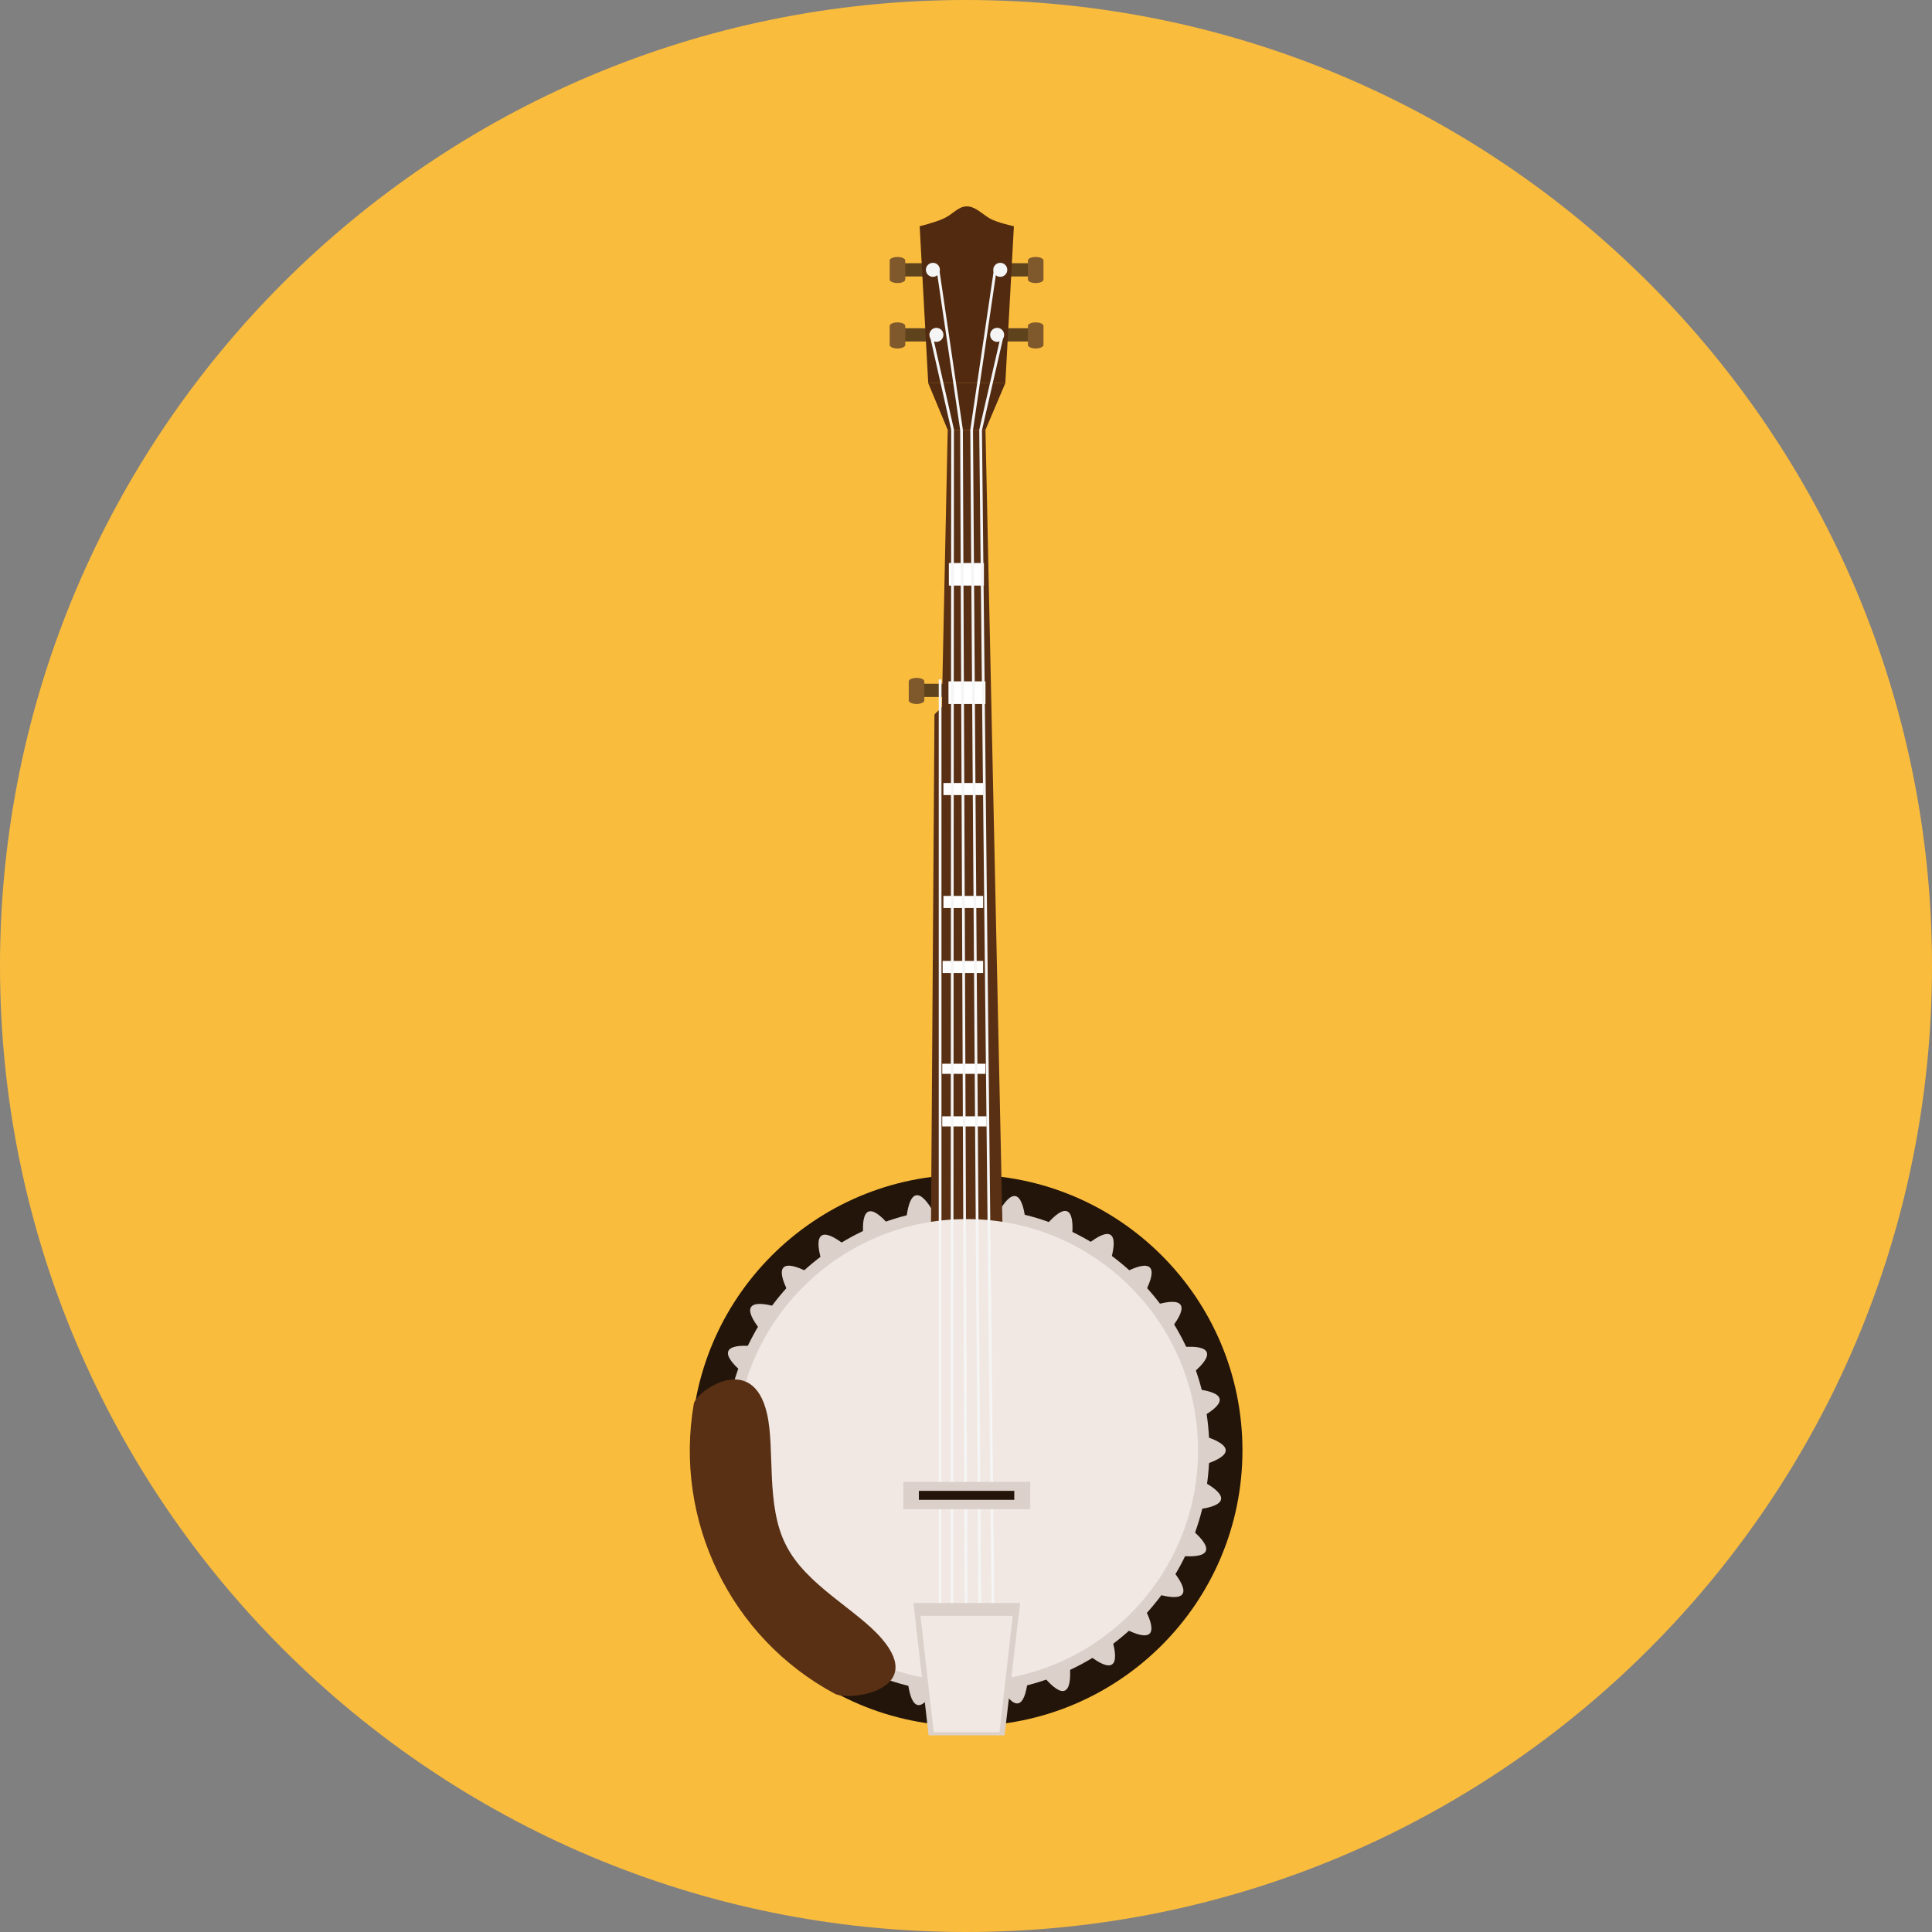 <?xml version="1.0" encoding="iso-8859-1"?>
<!-- Uploaded to: SVG Repo, www.svgrepo.com, Generator: SVG Repo Mixer Tools -->
<svg version="1.1" id="Layer_1" xmlns="http://www.w3.org/2000/svg" xmlns:xlink="http://www.w3.org/1999/xlink" 
	 viewBox="0 0 496.2 496.2" xml:space="preserve">
<rect x="0" y="0" width="496.2" height="496.2" fill="#808080" stroke="none"/>
<path style="fill:#FABC3D;" d="M496.2,248.1C496.2,111.1,385.1,0,248.1,0S0,111.1,0,248.1s111.1,248.1,248.1,248.1
	S496.2,385.1,496.2,248.1z"/>
<circle style="fill:#23150A;" cx="248.3" cy="372.5" r="70.8"/>
<g>
	<ellipse style="fill:#DBD0CA;" cx="248.3" cy="372.5" rx="9.2" ry="66.5"/>
	<ellipse style="fill:#DBD0CA;" cx="248.3" cy="372.5" rx="66.5" ry="9.2"/>
	
		<ellipse transform="matrix(-0.707 0.707 -0.707 -0.707 687.201 460.432)" style="fill:#DBD0CA;" cx="248.242" cy="372.54" rx="66.499" ry="9.2"/>
	
		<ellipse transform="matrix(-0.707 -0.707 0.707 -0.707 160.446 811.402)" style="fill:#DBD0CA;" cx="248.27" cy="372.472" rx="66.499" ry="9.2"/>
	
		<ellipse transform="matrix(-0.386 0.922 -0.922 -0.386 687.721 287.359)" style="fill:#DBD0CA;" cx="248.23" cy="372.548" rx="66.5" ry="9.2"/>
	
		<ellipse transform="matrix(-0.922 -0.386 0.386 -0.922 333.484 811.937)" style="fill:#DBD0CA;" cx="248.252" cy="372.49" rx="66.5" ry="9.2"/>
	
		<ellipse transform="matrix(-0.925 0.379 -0.379 -0.925 619.185 622.995)" style="fill:#DBD0CA;" cx="248.205" cy="372.51" rx="66.498" ry="9.2"/>
	
		<ellipse transform="matrix(-0.379 -0.925 0.925 -0.379 -2.235 743.536)" style="fill:#DBD0CA;" cx="248.278" cy="372.517" rx="66.502" ry="9.2"/>
	<path style="fill:#DBD0CA;" d="M239.2,370.8c6.9-36.1,16.6-64.6,21.6-63.6s3.4,31-3.5,67.1s-16.6,64.6-21.6,63.6
		C230.7,436.9,232.3,406.9,239.2,370.8z"/>
	<path style="fill:#DBD0CA;" d="M250,363.5c36.1,6.9,64.6,16.6,63.6,21.6s-31,3.4-67.1-3.5S181.9,365,182.9,360
		S213.9,356.6,250,363.5z"/>
	
		<ellipse transform="matrix(-0.828 0.561 -0.561 -0.828 662.638 541.644)" style="fill:#DBD0CA;" cx="248.196" cy="372.513" rx="66.499" ry="9.2"/>
	
		<ellipse transform="matrix(-0.561 -0.828 0.828 -0.561 79.173 786.954)" style="fill:#DBD0CA;" cx="248.284" cy="372.481" rx="66.501" ry="9.2"/>
	
		<ellipse transform="matrix(-0.554 0.832 -0.832 -0.554 695.874 372.378)" style="fill:#DBD0CA;" cx="248.209" cy="372.555" rx="66.497" ry="9.2"/>
	<path style="fill:#DBD0CA;" d="M253.4,364.9c30.6,20.4,53.1,40.3,50.3,44.5c-2.8,4.2-29.9-8.9-60.5-29.2
		c-30.6-20.4-53.1-40.3-50.3-44.5C195.7,331.4,222.8,344.5,253.4,364.9z"/>
	
		<ellipse transform="matrix(-0.981 0.197 -0.197 -0.981 564.914 688.897)" style="fill:#DBD0CA;" cx="248.248" cy="372.501" rx="66.502" ry="9.2"/>
	
		<ellipse transform="matrix(-0.197 -0.981 0.981 -0.197 -68.141 689.186)" style="fill:#DBD0CA;" cx="248.287" cy="372.51" rx="66.501" ry="9.2"/>
	<circle style="fill:#DBD0CA;" cx="248.3" cy="372.5" r="62.3"/>
</g>
<path style="fill:#5F431D;" d="M237,175.6h9.7c1.5,0,2.7,0.8,2.7,1.7c0,1-1.2,1.7-2.7,1.7H237c-1.5,0-2.7-0.8-2.7-1.7
	S235.5,175.6,237,175.6z"/>
<path style="fill:#7F592B;" d="M235.4,180.8c1.1,0,2-0.4,2-0.9V175c0-0.5-0.9-0.9-2-0.9l0,0c-1.1,0-2,0.4-2,0.9v4.9
	C233.4,180.4,234.3,180.8,235.4,180.8L235.4,180.8z"/>
<polygon style="fill:#593014;" points="253.1,110.4 243.4,110.4 241.9,181.6 240,183.5 239.1,316.1 257.5,316.1 "/>
<g>
	<rect x="242" y="286.7" style="fill:#FFFFFF;" width="11.4" height="2.6"/>
	<rect x="242" y="273.2" style="fill:#FFFFFF;" width="11.1" height="2.6"/>
	<rect x="242.1" y="246.8" style="fill:#FFFFFF;" width="10.4" height="3.1"/>
	<rect x="242.3" y="230.1" style="fill:#FFFFFF;" width="10.2" height="3.1"/>
	<rect x="242.3" y="201.1" style="fill:#FFFFFF;" width="10.2" height="3.1"/>
	<rect x="243.6" y="175" style="fill:#FFFFFF;" width="9.5" height="5.8"/>
	<rect x="243.7" y="144.6" style="fill:#FFFFFF;" width="9" height="5.8"/>
</g>
<circle style="fill:#F1E8E3;" cx="248.3" cy="372.5" r="59.4"/>
<path style="fill:#593014;" d="M197,363.1c2.1,9.2-0.4,23.6,4.9,33.8c5.2,10.3,18.2,16.5,24.6,24c11.4,13.3-8.4,16.1-12.1,14.1
	c-26.7-14.3-41.4-44.4-36.2-74.5C178.8,357.4,193.3,346.9,197,363.1z"/>
<path style="fill:#5F431D;" d="M232.1,84.3h9.7c1.5,0,2.7,0.8,2.7,1.7c0,1-1.2,1.7-2.7,1.7h-9.7c-1.5,0-2.7-0.8-2.7-1.7
	S230.6,84.3,232.1,84.3z"/>
<path style="fill:#7F592B;" d="M230.5,89.5c1.1,0,2-0.4,2-0.9v-4.9c0-0.5-0.9-0.9-2-0.9l0,0c-1.1,0-2,0.4-2,0.9v4.9
	C228.5,89.1,229.4,89.5,230.5,89.5L230.5,89.5z"/>
<path style="fill:#5F431D;" d="M232.1,67.6h9.7c1.5,0,2.7,0.8,2.7,1.7c0,1-1.2,1.7-2.7,1.7h-9.7c-1.5,0-2.7-0.8-2.7-1.7
	S230.6,67.6,232.1,67.6z"/>
<path style="fill:#7F592B;" d="M230.5,72.7c1.1,0,2-0.4,2-0.9v-4.9c0-0.5-0.9-0.9-2-0.9l0,0c-1.1,0-2,0.4-2,0.9v4.9
	C228.5,72.3,229.4,72.7,230.5,72.7L230.5,72.7z"/>
<path style="fill:#5F431D;" d="M264.5,84.3h-9.7c-1.5,0-2.7,0.8-2.7,1.7c0,1,1.2,1.7,2.7,1.7h9.7c1.5,0,2.7-0.8,2.7-1.7
	S266,84.3,264.5,84.3z"/>
<path style="fill:#7F592B;" d="M266,89.5c-1.1,0-2-0.4-2-0.9v-4.9c0-0.5,0.9-0.9,2-0.9l0,0c1.1,0,2,0.4,2,0.9v4.9
	C268,89.1,267.1,89.5,266,89.5L266,89.5z"/>
<path style="fill:#5F431D;" d="M264.5,67.6h-9.7c-1.5,0-2.7,0.8-2.7,1.7c0,1,1.2,1.7,2.7,1.7h9.7c1.5,0,2.7-0.8,2.7-1.7
	S266,67.6,264.5,67.6z"/>
<path style="fill:#7F592B;" d="M266,72.7c-1.1,0-2-0.4-2-0.9v-4.9c0-0.5,0.9-0.9,2-0.9l0,0c1.1,0,2,0.4,2,0.9v4.9
	C268,72.3,267.1,72.7,266,72.7L266,72.7z"/>
<g>
	<path style="fill:#512A10;" d="M258.2,98.4h-19.8l-2.2-40.3c0,0,3.8-0.9,6.2-2s3.7-3.1,5.9-3.1s4,2,5.9,3.1s6.2,2,6.2,2L258.2,98.4
		z"/>
	<polygon style="fill:#512A10;" points="253.1,110.4 243.4,110.4 238.4,98.4 258.2,98.4 	"/>
</g>
<g>
	<polygon style="fill:#F5F5F5;" points="247.9,443.5 246.6,110.4 240.5,69 241.2,68.9 247.3,110.4 248.6,443.5 	"/>
	<polygon style="fill:#F5F5F5;" points="251.5,443.5 249.2,110.4 255.3,69 256,69.1 249.9,110.4 252.2,443.5 	"/>
	<polygon style="fill:#F5F5F5;" points="255,443.5 251.5,110.4 257.1,86 257.8,86.1 252.2,110.5 255.7,443.5 	"/>
	<rect x="241.1" y="174.5" style="fill:#F5F5F5;" width="0.7" height="269"/>
	<polygon style="fill:#F5F5F5;" points="244.8,443.5 244.1,443.5 244.3,110.4 238.7,85.7 239.4,85.5 245,110.3 	"/>
</g>
<polygon style="fill:#DBD0CA;" points="258,445.7 238.5,445.7 234.6,411.7 262,411.7 "/>
<polygon style="fill:#F1E8E3;" points="256.7,444.9 239.8,444.9 236.4,415 260.1,415 "/>
<rect x="232" y="380.6" style="fill:#DBD0CA;" width="32.6" height="7"/>
<rect x="236" y="382.9" style="fill:#23150A;" width="24.5" height="2.3"/>
<g>
	<circle style="fill:#F5F5F5;" cx="240.5" cy="86" r="1.8"/>
	<circle style="fill:#F5F5F5;" cx="239.6" cy="69.3" r="1.8"/>
	<circle style="fill:#F5F5F5;" cx="256.1" cy="86" r="1.8"/>
	<circle style="fill:#F5F5F5;" cx="256.9" cy="69.3" r="1.8"/>
</g>
</svg>